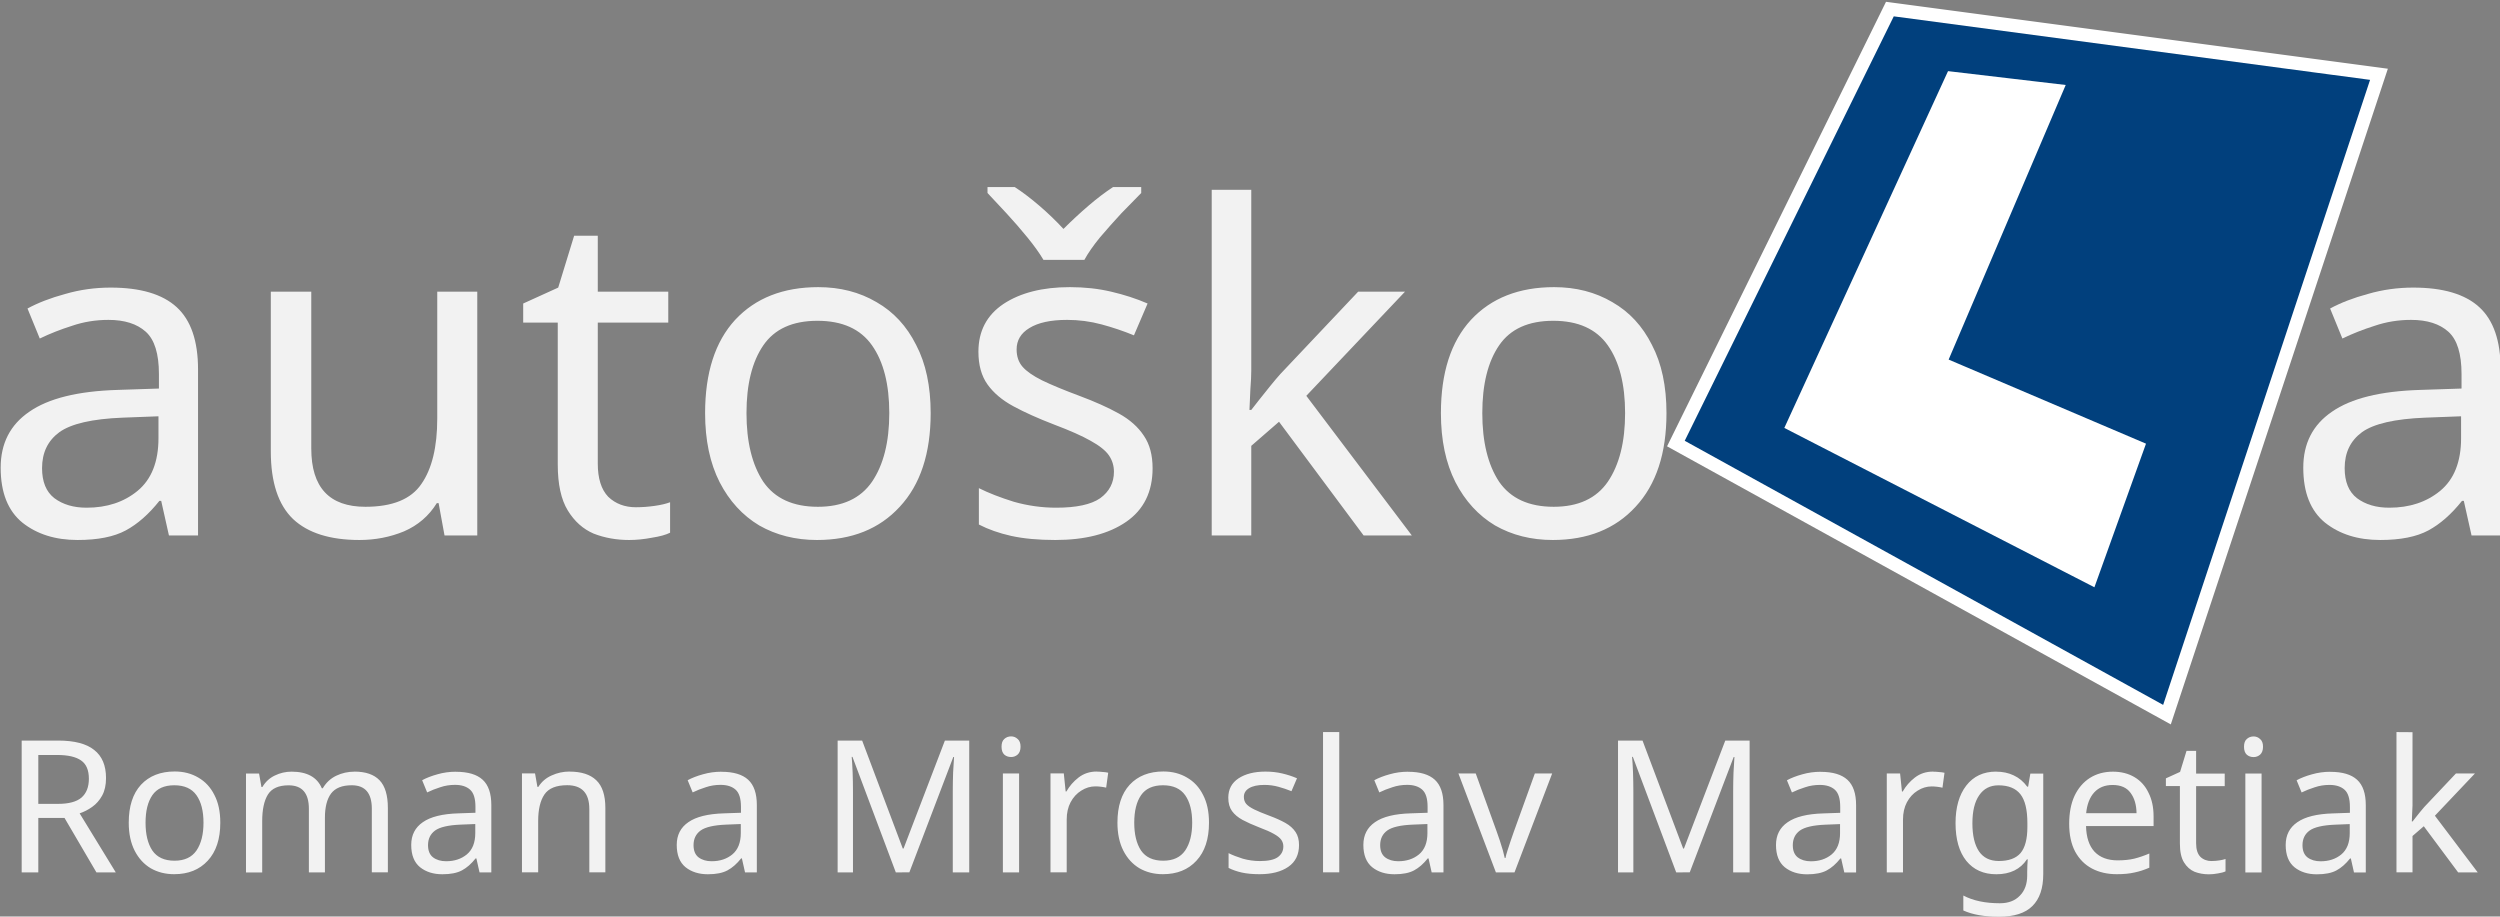 <?xml version="1.0" encoding="UTF-8" standalone="no"?>
<!-- Created with Inkscape (http://www.inkscape.org/) -->

<svg
   width="43.011mm"
   height="15.769mm"
   viewBox="0 0 43.011 15.769"
   version="1.1"
   id="svg1"
   xml:space="preserve"
   xmlns="http://www.w3.org/2000/svg"
   xmlns:svg="http://www.w3.org/2000/svg"><rect x="0" y="0" width="43.011" height="15.769" fill="#808080" stroke="none"/><defs
     id="defs1" /><g
     id="layer2"
     transform="translate(-43.267,-111.373)"><path
       d="m 44.266,124.114 q 0.422,0 0.622,0.162 0.203,0.159 0.203,0.483 0,0.181 -0.067,0.302 -0.067,0.121 -0.171,0.194 -0.102,0.073 -0.216,0.111 l 0.622,1.016 h -0.333 l -0.549,-0.937 h -0.451 v 0.937 h -0.286 v -2.267 z m -0.016,0.248 h -0.324 v 0.841 h 0.34 q 0.276,0 0.403,-0.108 0.127,-0.111 0.127,-0.324 0,-0.222 -0.133,-0.314 -0.133,-0.095 -0.413,-0.095 z m 2.807,1.165 q 0,0.422 -0.216,0.654 -0.213,0.232 -0.578,0.232 -0.225,0 -0.403,-0.102 -0.175,-0.105 -0.276,-0.302 -0.102,-0.2 -0.102,-0.483 0,-0.422 0.21,-0.651 0.213,-0.229 0.581,-0.229 0.229,0 0.406,0.105 0.178,0.102 0.276,0.298 0.102,0.194 0.102,0.476 z m -1.286,0 q 0,0.302 0.117,0.479 0.121,0.175 0.381,0.175 0.257,0 0.378,-0.175 0.121,-0.178 0.121,-0.479 0,-0.302 -0.121,-0.473 -0.121,-0.171 -0.381,-0.171 -0.26,0 -0.378,0.171 -0.117,0.171 -0.117,0.473 z m 3.594,-0.879 q 0.289,0 0.432,0.149 0.143,0.149 0.143,0.476 v 1.108 h -0.276 v -1.095 q 0,-0.403 -0.346,-0.403 -0.248,0 -0.356,0.143 -0.105,0.143 -0.105,0.416 v 0.94 h -0.276 v -1.095 q 0,-0.403 -0.349,-0.403 -0.257,0 -0.356,0.159 -0.098,0.159 -0.098,0.457 v 0.883 h -0.279 v -1.702 h 0.225 l 0.041,0.232 h 0.016 q 0.079,-0.133 0.213,-0.197 0.137,-0.067 0.289,-0.067 0.4,0 0.521,0.286 h 0.016 q 0.086,-0.146 0.232,-0.216 0.146,-0.07 0.314,-0.07 z m 1.746,0.003 q 0.311,0 0.46,0.137 0.149,0.137 0.149,0.435 v 1.159 h -0.203 l -0.054,-0.241 h -0.013 q -0.111,0.14 -0.235,0.206 -0.124,0.067 -0.337,0.067 -0.232,0 -0.384,-0.121 -0.152,-0.124 -0.152,-0.384 0,-0.254 0.2,-0.391 0.2,-0.14 0.616,-0.152 l 0.289,-0.01 v -0.102 q 0,-0.213 -0.092,-0.295 -0.092,-0.083 -0.26,-0.083 -0.133,0 -0.254,0.041 -0.121,0.038 -0.225,0.089 l -0.086,-0.21 q 0.111,-0.06 0.264,-0.102 0.152,-0.044 0.318,-0.044 z m 0.333,0.899 -0.251,0.01 q -0.318,0.013 -0.441,0.102 -0.121,0.089 -0.121,0.251 0,0.143 0.086,0.21 0.089,0.067 0.225,0.067 0.213,0 0.356,-0.117 0.146,-0.121 0.146,-0.368 z m 1.622,-0.902 q 0.305,0 0.46,0.149 0.156,0.149 0.156,0.476 v 1.108 h -0.276 v -1.089 q 0,-0.41 -0.381,-0.41 -0.283,0 -0.391,0.159 -0.108,0.159 -0.108,0.457 v 0.883 h -0.279 v -1.702 h 0.225 l 0.041,0.232 h 0.016 q 0.083,-0.133 0.229,-0.197 0.146,-0.067 0.308,-0.067 z m 2.613,0.003 q 0.311,0 0.46,0.137 0.149,0.137 0.149,0.435 v 1.159 h -0.203 l -0.054,-0.241 h -0.013 q -0.111,0.14 -0.235,0.206 -0.124,0.067 -0.337,0.067 -0.232,0 -0.384,-0.121 -0.152,-0.124 -0.152,-0.384 0,-0.254 0.2,-0.391 0.2,-0.14 0.616,-0.152 l 0.289,-0.01 v -0.102 q 0,-0.213 -0.092,-0.295 -0.092,-0.083 -0.26,-0.083 -0.133,0 -0.254,0.041 -0.121,0.038 -0.225,0.089 l -0.086,-0.21 q 0.111,-0.06 0.264,-0.102 0.152,-0.044 0.318,-0.044 z m 0.333,0.899 -0.251,0.01 q -0.318,0.013 -0.441,0.102 -0.121,0.089 -0.121,0.251 0,0.143 0.086,0.21 0.089,0.067 0.225,0.067 0.213,0 0.356,-0.117 0.146,-0.121 0.146,-0.368 z m 2.667,0.832 -0.746,-1.988 h -0.013 q 0.009,0.098 0.016,0.267 0.006,0.165 0.006,0.346 v 1.375 h -0.264 v -2.267 h 0.422 l 0.699,1.857 h 0.013 l 0.711,-1.857 h 0.419 v 2.267 h -0.283 v -1.394 q 0,-0.165 0.006,-0.327 0.009,-0.162 0.016,-0.264 h -0.013 l -0.756,1.984 z m 1.984,-2.34 q 0.064,0 0.111,0.044 0.051,0.041 0.051,0.133 0,0.092 -0.051,0.137 -0.048,0.041 -0.111,0.041 -0.07,0 -0.117,-0.041 -0.048,-0.044 -0.048,-0.137 0,-0.092 0.048,-0.133 0.048,-0.044 0.117,-0.044 z m 0.137,0.638 v 1.702 h -0.279 v -1.702 z m 1.333,-0.032 q 0.048,0 0.102,0.006 0.054,0.003 0.098,0.013 l -0.035,0.257 q -0.041,-0.01 -0.092,-0.016 -0.051,-0.006 -0.092,-0.006 -0.13,0 -0.244,0.073 -0.114,0.07 -0.184,0.2 -0.067,0.127 -0.067,0.298 v 0.908 h -0.279 v -1.702 h 0.229 l 0.032,0.311 h 0.013 q 0.079,-0.14 0.21,-0.241 0.133,-0.102 0.311,-0.102 z m 1.934,0.879 q 0,0.422 -0.216,0.654 -0.213,0.232 -0.578,0.232 -0.225,0 -0.403,-0.102 -0.175,-0.105 -0.276,-0.302 -0.102,-0.2 -0.102,-0.483 0,-0.422 0.21,-0.651 0.213,-0.229 0.581,-0.229 0.229,0 0.406,0.105 0.178,0.102 0.276,0.298 0.102,0.194 0.102,0.476 z m -1.286,0 q 0,0.302 0.117,0.479 0.121,0.175 0.381,0.175 0.257,0 0.378,-0.175 0.121,-0.178 0.121,-0.479 0,-0.302 -0.121,-0.473 -0.121,-0.171 -0.381,-0.171 -0.26,0 -0.378,0.171 -0.117,0.171 -0.117,0.473 z m 2.835,0.384 q 0,0.248 -0.184,0.375 -0.184,0.127 -0.495,0.127 -0.178,0 -0.308,-0.029 -0.127,-0.029 -0.225,-0.079 v -0.254 q 0.102,0.051 0.244,0.095 0.146,0.041 0.295,0.041 0.213,0 0.308,-0.067 0.095,-0.07 0.095,-0.184 0,-0.064 -0.035,-0.114 -0.035,-0.051 -0.127,-0.102 -0.089,-0.051 -0.257,-0.114 -0.165,-0.064 -0.283,-0.127 -0.117,-0.064 -0.181,-0.152 -0.064,-0.089 -0.064,-0.229 0,-0.216 0.175,-0.333 0.178,-0.117 0.464,-0.117 0.156,0 0.289,0.032 0.137,0.032 0.254,0.083 l -0.095,0.222 q -0.108,-0.044 -0.225,-0.076 -0.117,-0.032 -0.241,-0.032 -0.171,0 -0.264,0.057 -0.089,0.054 -0.089,0.149 0,0.073 0.041,0.121 0.041,0.048 0.137,0.095 0.098,0.048 0.26,0.108 0.162,0.06 0.276,0.124 0.114,0.064 0.175,0.156 0.06,0.089 0.06,0.225 z m 0.692,0.47 h -0.279 v -2.413 h 0.279 z m 1.184,-1.73 q 0.311,0 0.46,0.137 0.149,0.137 0.149,0.435 v 1.159 h -0.203 l -0.054,-0.241 h -0.013 q -0.111,0.14 -0.235,0.206 -0.124,0.067 -0.337,0.067 -0.232,0 -0.384,-0.121 -0.152,-0.124 -0.152,-0.384 0,-0.254 0.2,-0.391 0.2,-0.14 0.616,-0.152 l 0.289,-0.01 v -0.102 q 0,-0.213 -0.092,-0.295 -0.092,-0.083 -0.26,-0.083 -0.133,0 -0.254,0.041 -0.121,0.038 -0.225,0.089 l -0.086,-0.21 q 0.111,-0.06 0.264,-0.102 0.152,-0.044 0.318,-0.044 z m 0.333,0.899 -0.251,0.01 q -0.318,0.013 -0.441,0.102 -0.121,0.089 -0.121,0.251 0,0.143 0.086,0.21 0.089,0.067 0.225,0.067 0.213,0 0.356,-0.117 0.146,-0.121 0.146,-0.368 z m 1.178,0.832 -0.645,-1.702 h 0.298 l 0.362,1.003 q 0.025,0.07 0.054,0.156 0.029,0.086 0.051,0.165 0.022,0.079 0.032,0.13 h 0.013 q 0.009,-0.051 0.035,-0.13 0.025,-0.083 0.054,-0.165 0.029,-0.086 0.054,-0.156 l 0.362,-1.003 h 0.298 l -0.648,1.702 z m 3.102,0 -0.746,-1.988 h -0.013 q 0.009,0.098 0.016,0.267 0.006,0.165 0.006,0.346 v 1.375 h -0.264 v -2.267 h 0.422 l 0.699,1.857 h 0.013 l 0.711,-1.857 h 0.419 v 2.267 h -0.283 v -1.394 q 0,-0.165 0.006,-0.327 0.009,-0.162 0.016,-0.264 h -0.013 l -0.756,1.984 z m 2.486,-1.73 q 0.311,0 0.46,0.137 0.149,0.137 0.149,0.435 v 1.159 h -0.203 l -0.054,-0.241 h -0.013 q -0.111,0.14 -0.235,0.206 -0.124,0.067 -0.337,0.067 -0.232,0 -0.384,-0.121 -0.152,-0.124 -0.152,-0.384 0,-0.254 0.2,-0.391 0.2,-0.14 0.616,-0.152 l 0.289,-0.01 v -0.102 q 0,-0.213 -0.092,-0.295 -0.092,-0.083 -0.26,-0.083 -0.133,0 -0.254,0.041 -0.121,0.038 -0.225,0.089 l -0.086,-0.21 q 0.111,-0.06 0.264,-0.102 0.152,-0.044 0.318,-0.044 z m 0.333,0.899 -0.251,0.01 q -0.318,0.013 -0.441,0.102 -0.121,0.089 -0.121,0.251 0,0.143 0.086,0.21 0.089,0.067 0.225,0.067 0.213,0 0.356,-0.117 0.146,-0.121 0.146,-0.368 z m 1.597,-0.902 q 0.048,0 0.102,0.006 0.054,0.003 0.098,0.013 l -0.035,0.257 q -0.041,-0.01 -0.092,-0.016 -0.051,-0.006 -0.092,-0.006 -0.13,0 -0.244,0.073 -0.114,0.07 -0.184,0.2 -0.067,0.127 -0.067,0.298 v 0.908 h -0.279 v -1.702 h 0.229 l 0.032,0.311 h 0.013 q 0.079,-0.14 0.21,-0.241 0.133,-0.102 0.311,-0.102 z m 1.089,0 q 0.168,0 0.302,0.064 0.137,0.064 0.232,0.194 h 0.016 l 0.038,-0.225 h 0.222 v 1.73 q 0,0.365 -0.187,0.549 -0.184,0.184 -0.575,0.184 -0.375,0 -0.613,-0.108 v -0.257 q 0.251,0.133 0.629,0.133 0.219,0 0.343,-0.13 0.127,-0.127 0.127,-0.349 v -0.067 q 0,-0.038 0.003,-0.108 0.003,-0.073 0.006,-0.102 h -0.013 q -0.171,0.257 -0.527,0.257 -0.33,0 -0.518,-0.232 -0.184,-0.232 -0.184,-0.648 0,-0.406 0.184,-0.645 0.187,-0.241 0.514,-0.241 z m 0.038,0.235 q -0.213,0 -0.33,0.171 -0.117,0.168 -0.117,0.483 0,0.314 0.114,0.483 0.114,0.165 0.34,0.165 0.257,0 0.375,-0.137 0.117,-0.14 0.117,-0.448 v -0.067 q 0,-0.346 -0.121,-0.498 -0.121,-0.152 -0.378,-0.152 z m 1.968,-0.235 q 0.216,0 0.375,0.095 0.159,0.095 0.241,0.27 0.086,0.171 0.086,0.403 v 0.168 H 79.156 q 0.006,0.289 0.146,0.441 0.143,0.149 0.397,0.149 0.162,0 0.286,-0.029 0.127,-0.032 0.26,-0.089 v 0.244 q -0.13,0.057 -0.257,0.083 -0.127,0.029 -0.302,0.029 -0.244,0 -0.429,-0.098 -0.184,-0.098 -0.289,-0.292 -0.102,-0.194 -0.102,-0.479 0,-0.279 0.092,-0.479 0.095,-0.2 0.264,-0.308 0.171,-0.108 0.397,-0.108 z m -0.003,0.229 q -0.2,0 -0.318,0.13 -0.114,0.127 -0.137,0.356 h 0.867 q -0.003,-0.216 -0.102,-0.349 -0.098,-0.137 -0.311,-0.137 z m 1.705,1.308 q 0.064,0 0.13,-0.01 0.067,-0.01 0.108,-0.025 v 0.213 q -0.044,0.022 -0.127,0.035 -0.083,0.016 -0.159,0.016 -0.133,0 -0.248,-0.044 -0.111,-0.048 -0.181,-0.162 -0.07,-0.114 -0.07,-0.321 v -0.991 h -0.241 v -0.133 l 0.244,-0.111 0.111,-0.362 h 0.165 v 0.391 h 0.492 v 0.216 h -0.492 v 0.984 q 0,0.156 0.073,0.232 0.076,0.073 0.194,0.073 z m 0.721,-2.143 q 0.064,0 0.111,0.044 0.051,0.041 0.051,0.133 0,0.092 -0.051,0.137 -0.048,0.041 -0.111,0.041 -0.07,0 -0.117,-0.041 -0.048,-0.044 -0.048,-0.137 0,-0.092 0.048,-0.133 0.048,-0.044 0.117,-0.044 z m 0.137,0.638 v 1.702 h -0.279 v -1.702 z m 1.184,-0.029 q 0.311,0 0.46,0.137 0.149,0.137 0.149,0.435 v 1.159 h -0.203 l -0.054,-0.241 h -0.013 q -0.111,0.14 -0.235,0.206 -0.124,0.067 -0.337,0.067 -0.232,0 -0.384,-0.121 -0.152,-0.124 -0.152,-0.384 0,-0.254 0.2,-0.391 0.2,-0.14 0.616,-0.152 l 0.289,-0.01 v -0.102 q 0,-0.213 -0.092,-0.295 -0.092,-0.083 -0.26,-0.083 -0.133,0 -0.254,0.041 -0.121,0.038 -0.225,0.089 l -0.086,-0.21 q 0.111,-0.06 0.264,-0.102 0.152,-0.044 0.318,-0.044 z m 0.333,0.899 -0.251,0.01 q -0.318,0.013 -0.441,0.102 -0.121,0.089 -0.121,0.251 0,0.143 0.086,0.21 0.089,0.067 0.225,0.067 0.213,0 0.356,-0.117 0.146,-0.121 0.146,-0.368 z m 1.08,-1.581 v 1.26 q 0,0.051 -0.006,0.133 -0.003,0.083 -0.006,0.143 h 0.013 q 0.019,-0.025 0.057,-0.073 0.038,-0.048 0.076,-0.095 0.041,-0.051 0.07,-0.083 l 0.543,-0.575 h 0.327 l -0.689,0.727 0.737,0.975 h -0.337 l -0.591,-0.794 -0.194,0.168 v 0.625 h -0.276 v -2.413 z"
       id="text5"
       style="font-size:3.175px;fill:#f2f2f2;stroke:#e6e6e6;stroke-width:0;stroke-opacity:0.478"
       aria-label="Roman a Miroslav Margetiak" /><path
       d="m 128.911,448.802 q 1.176,0 1.74,0.516 0.564,0.516 0.564,1.644 v 4.38 h -0.768 l -0.204,-0.912 h -0.048 q -0.42,0.528 -0.888,0.78 -0.468,0.252 -1.272,0.252 -0.876,0 -1.452,-0.456 -0.576,-0.468 -0.576,-1.452 0,-0.96 0.756,-1.476 0.756,-0.528 2.328,-0.576 l 1.092,-0.036 v -0.384 q 0,-0.804 -0.348,-1.116 -0.348,-0.312 -0.984,-0.312 -0.504,0 -0.96,0.156 -0.456,0.144 -0.852,0.336 l -0.324,-0.792 q 0.42,-0.228 0.996,-0.384 0.576,-0.168 1.2,-0.168 z m 1.26,3.396 -0.948,0.036 q -1.2,0.048 -1.668,0.384 -0.456,0.336 -0.456,0.948 0,0.54 0.324,0.792 0.336,0.252 0.852,0.252 0.804,0 1.344,-0.444 0.552,-0.456 0.552,-1.392 z m 8.412,-3.288 v 6.432 h -0.864 l -0.156,-0.852 h -0.048 q -0.312,0.504 -0.864,0.744 -0.552,0.228 -1.176,0.228 -1.164,0 -1.752,-0.552 -0.588,-0.564 -0.588,-1.788 v -4.212 h 1.068 v 4.14 q 0,1.536 1.428,1.536 1.068,0 1.476,-0.6 0.42,-0.6 0.42,-1.728 v -3.348 z m 4.188,5.688 q 0.24,0 0.492,-0.036 0.252,-0.036 0.408,-0.096 v 0.804 q -0.168,0.084 -0.48,0.132 -0.312,0.06 -0.6,0.06 -0.504,0 -0.936,-0.168 -0.42,-0.18 -0.684,-0.612 -0.264,-0.432 -0.264,-1.212 v -3.744 h -0.912 v -0.504 l 0.924,-0.42 0.42,-1.368 h 0.624 v 1.476 h 1.86 v 0.816 h -1.86 v 3.72 q 0,0.588 0.276,0.876 0.288,0.276 0.732,0.276 z m 7.776,-2.484 q 0,1.596 -0.816,2.472 -0.804,0.876 -2.184,0.876 -0.852,0 -1.524,-0.384 -0.66,-0.396 -1.044,-1.14 -0.384,-0.756 -0.384,-1.824 0,-1.596 0.792,-2.46 0.804,-0.864 2.196,-0.864 0.864,0 1.536,0.396 0.672,0.384 1.044,1.128 0.384,0.732 0.384,1.8 z m -4.86,0 q 0,1.14 0.444,1.812 0.456,0.66 1.44,0.66 0.972,0 1.428,-0.66 0.456,-0.672 0.456,-1.812 0,-1.14 -0.456,-1.788 -0.456,-0.648 -1.44,-0.648 -0.984,0 -1.428,0.648 -0.444,0.648 -0.444,1.788 z m 10.716,1.452 q 0,0.936 -0.696,1.416 -0.696,0.48 -1.872,0.48 -0.672,0 -1.164,-0.108 -0.48,-0.108 -0.852,-0.3 v -0.96 q 0.384,0.192 0.924,0.36 0.552,0.156 1.116,0.156 0.804,0 1.164,-0.252 0.36,-0.264 0.36,-0.696 0,-0.24 -0.132,-0.432 -0.132,-0.192 -0.48,-0.384 -0.336,-0.192 -0.972,-0.432 -0.624,-0.24 -1.068,-0.48 -0.444,-0.24 -0.684,-0.576 -0.24,-0.336 -0.24,-0.864 0,-0.816 0.66,-1.26 0.672,-0.444 1.752,-0.444 0.588,0 1.092,0.12 0.516,0.12 0.96,0.312 l -0.36,0.84 q -0.408,-0.168 -0.852,-0.288 -0.444,-0.12 -0.912,-0.12 -0.648,0 -0.996,0.216 -0.336,0.204 -0.336,0.564 0,0.276 0.156,0.456 0.156,0.18 0.516,0.36 0.372,0.18 0.984,0.408 0.612,0.228 1.044,0.468 0.432,0.24 0.66,0.588 0.228,0.336 0.228,0.852 z m -2.88,-5.496 q -0.156,-0.264 -0.42,-0.588 -0.264,-0.324 -0.552,-0.636 -0.288,-0.312 -0.504,-0.54 v -0.156 h 0.72 q 0.312,0.204 0.648,0.492 0.336,0.288 0.636,0.612 0.324,-0.324 0.66,-0.612 0.336,-0.288 0.648,-0.492 h 0.744 v 0.156 q -0.228,0.228 -0.528,0.54 -0.288,0.312 -0.564,0.636 -0.264,0.324 -0.408,0.588 z m 5.484,-1.848 v 4.764 q 0,0.192 -0.024,0.504 -0.012,0.312 -0.024,0.54 h 0.048 q 0.072,-0.096 0.216,-0.276 0.144,-0.18 0.288,-0.36 0.156,-0.192 0.264,-0.312 l 2.052,-2.172 h 1.236 l -2.604,2.748 2.784,3.684 h -1.272 l -2.232,-3 -0.732,0.636 v 2.364 h -1.044 v -9.12 z m 10.956,5.892 q 0,1.596 -0.816,2.472 -0.804,0.876 -2.184,0.876 -0.852,0 -1.524,-0.384 -0.66,-0.396 -1.044,-1.14 -0.384,-0.756 -0.384,-1.824 0,-1.596 0.792,-2.46 0.804,-0.864 2.196,-0.864 0.864,0 1.536,0.396 0.672,0.384 1.044,1.128 0.384,0.732 0.384,1.8 z m -4.86,0 q 0,1.14 0.444,1.812 0.456,0.66 1.44,0.66 0.972,0 1.428,-0.66 0.456,-0.672 0.456,-1.812 0,-1.14 -0.456,-1.788 -0.456,-0.648 -1.44,-0.648 -0.984,0 -1.428,0.648 -0.444,0.648 -0.444,1.788 z"
       id="text6"
       style="white-space:pre;fill:#f2f2f2;stroke:#e6e6e6;stroke-width:0;stroke-opacity:0.478"
       transform="matrix(0.652,0,0,0.652,-38.878,-176.298)"
       aria-label="autoško " /><path
       d="m 128.911,448.802 q 1.176,0 1.74,0.516 0.564,0.516 0.564,1.644 v 4.38 h -0.768 l -0.204,-0.912 h -0.048 q -0.42,0.528 -0.888,0.78 -0.468,0.252 -1.272,0.252 -0.876,0 -1.452,-0.456 -0.576,-0.468 -0.576,-1.452 0,-0.96 0.756,-1.476 0.756,-0.528 2.328,-0.576 l 1.092,-0.036 v -0.384 q 0,-0.804 -0.348,-1.116 -0.348,-0.312 -0.984,-0.312 -0.504,0 -0.96,0.156 -0.456,0.144 -0.852,0.336 l -0.324,-0.792 q 0.42,-0.228 0.996,-0.384 0.576,-0.168 1.2,-0.168 z m 1.26,3.396 -0.948,0.036 q -1.2,0.048 -1.668,0.384 -0.456,0.336 -0.456,0.948 0,0.54 0.324,0.792 0.336,0.252 0.852,0.252 0.804,0 1.344,-0.444 0.552,-0.456 0.552,-1.392 z"
       id="text6-7"
       style="white-space:pre;fill:#f2f2f2;stroke:#e6e6e6;stroke-width:0;stroke-opacity:0.478"
       transform="matrix(0.652,0,0,0.652,0.737,-176.298)"
       aria-label="a " /><g
       id="g7"
       transform="matrix(0.768,0,0,0.768,-0.338,29.079)"><path
         id="rect7"
         style="fill:#01407d;stroke:#ffffff;stroke-width:0.3;stroke-dasharray:none;stroke-opacity:1"
         d="m 99.114,107.357 10.956,1.461 -4.749,14.345 -11.001,-6.073 z" /><path
         style="opacity:1;fill:#ffffff;fill-opacity:1;stroke:#ffffff;stroke-width:0.3;stroke-dasharray:none;stroke-opacity:1"
         d="m 96.945,116.672 3.562,-7.763 2.329,0.274 -2.603,6.105 4.429,1.887 -1.05,2.923 z"
         id="path7" /></g></g></svg>
